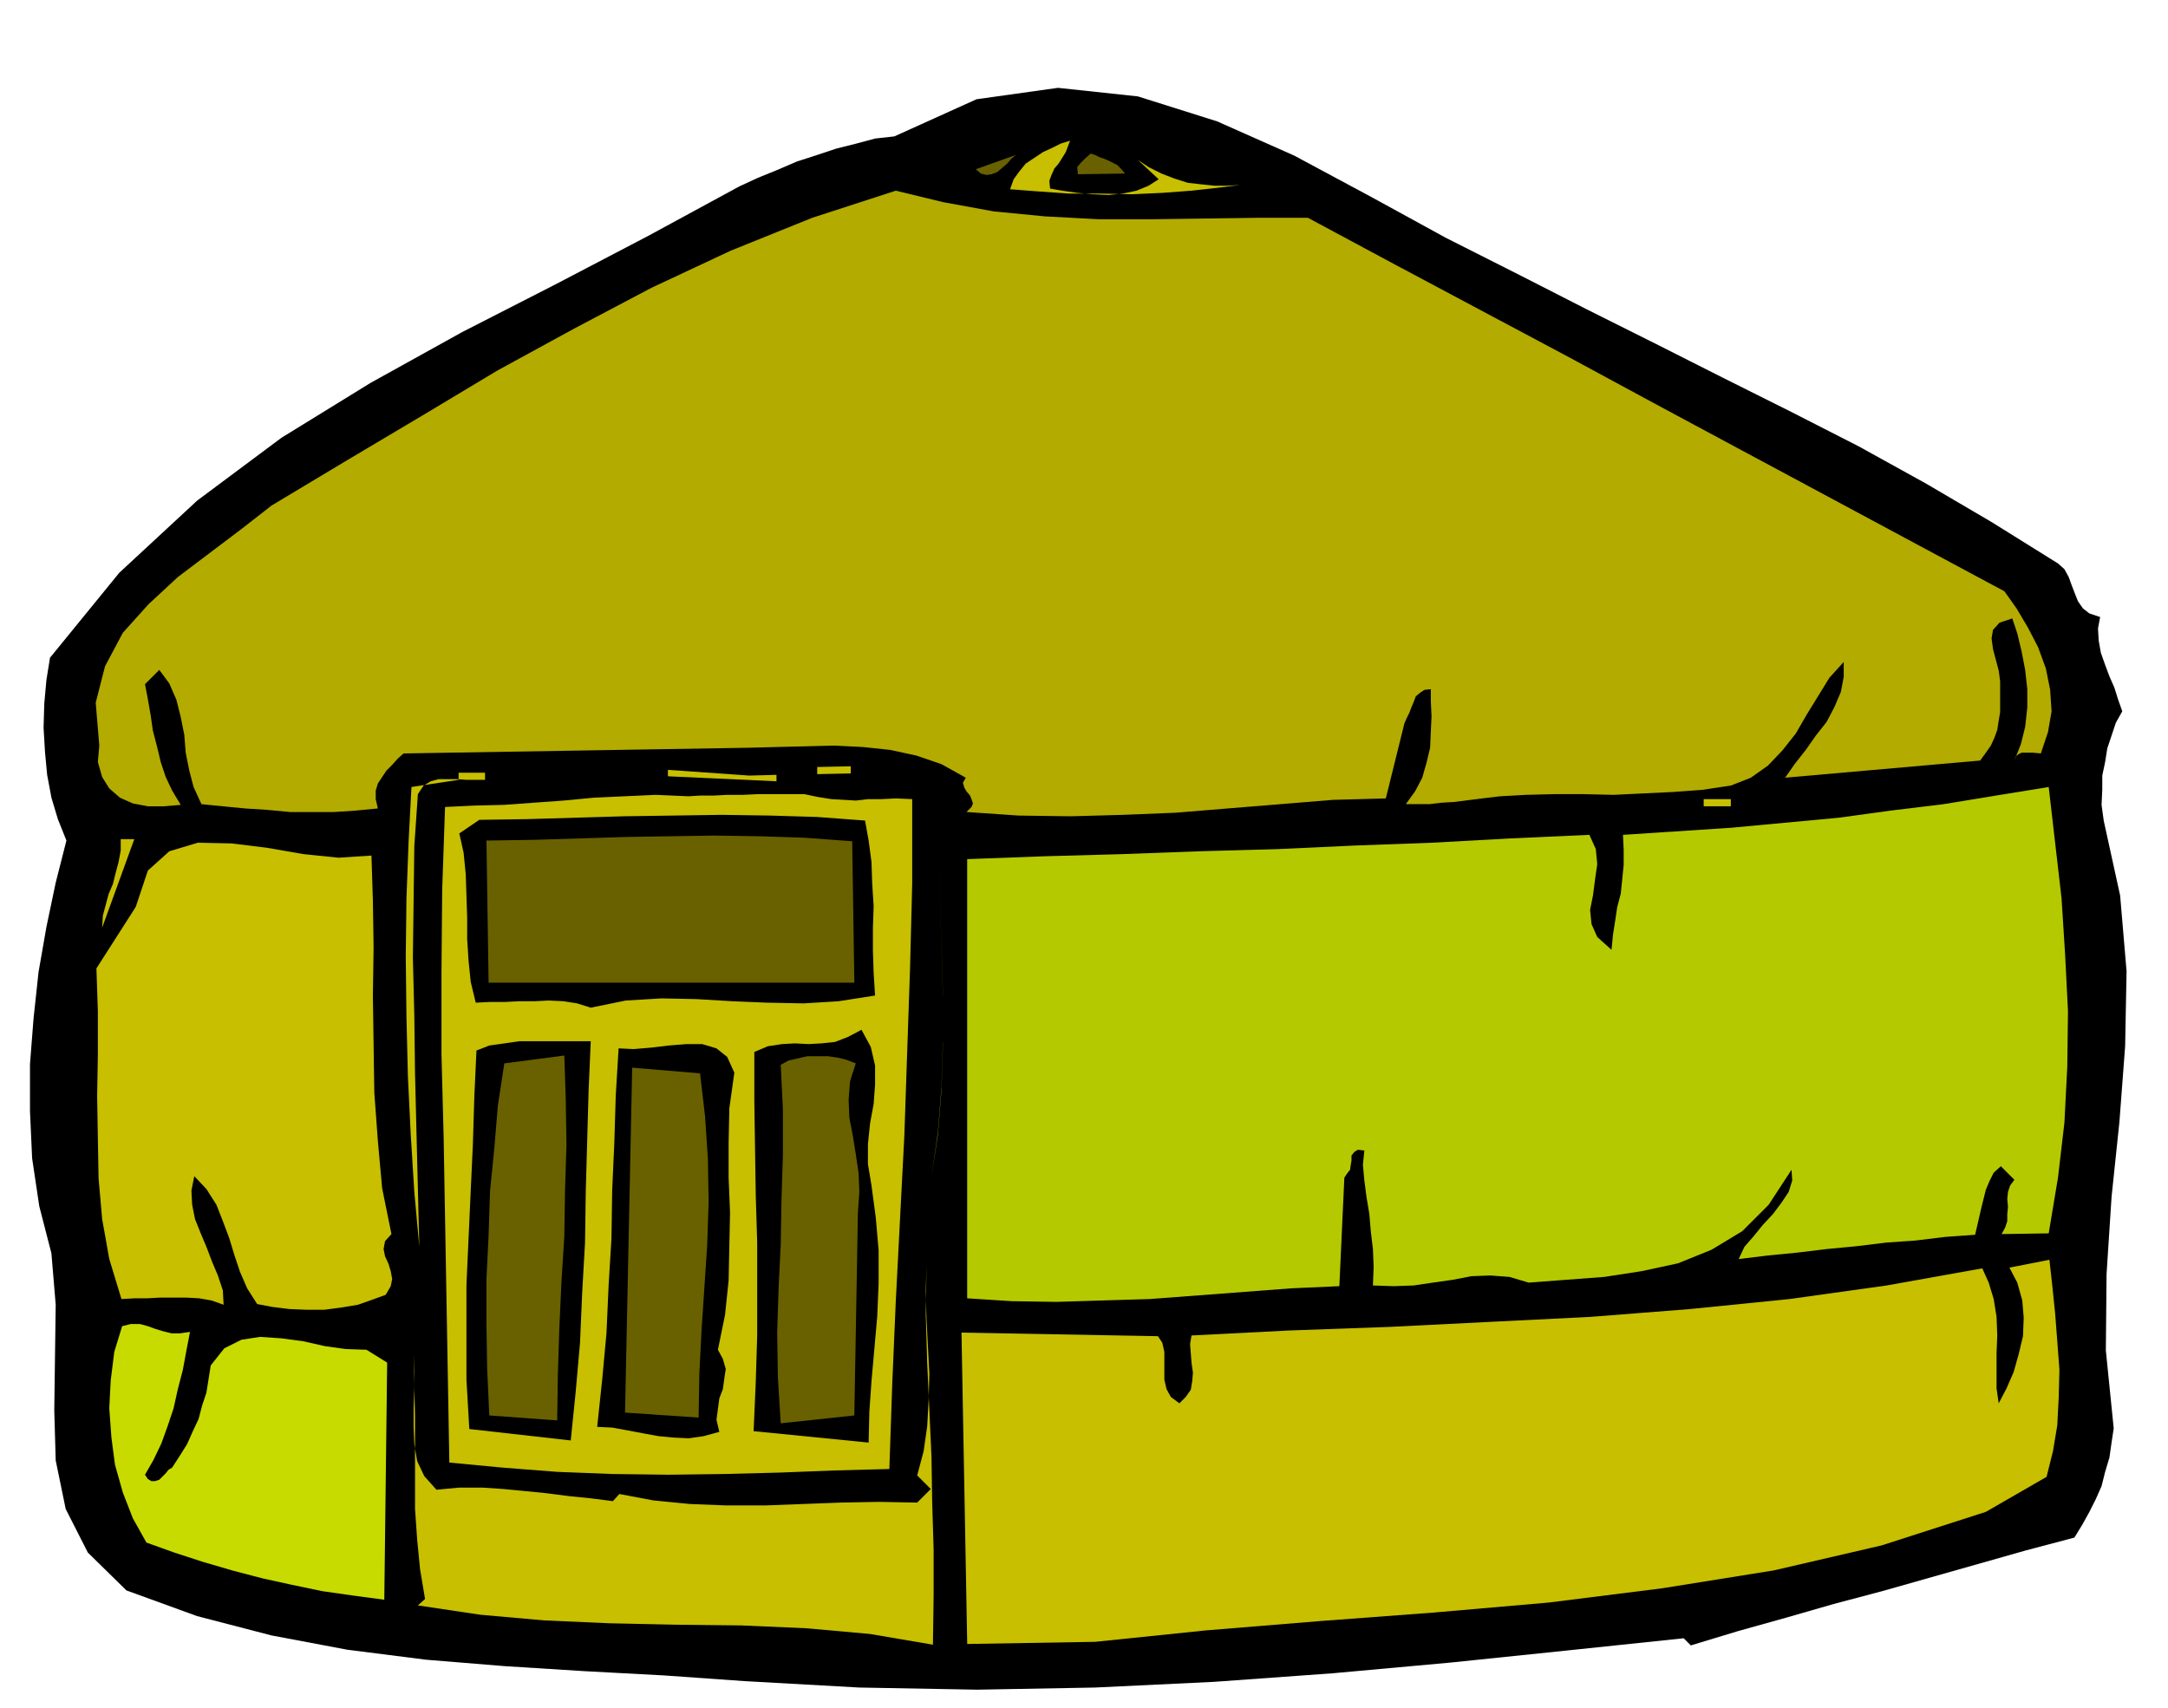 <svg xmlns="http://www.w3.org/2000/svg" fill-rule="evenodd" height="386.535" preserveAspectRatio="none" stroke-linecap="round" viewBox="0 0 3035 2392" width="490.455"><style>.brush1{fill:#000}.pen1{stroke:none}.brush2{fill:#c7bf00}.brush5{fill:#696100}</style><path class="pen1 brush1" d="m93 1177-12-30-9-30-6-32-3-32-2-34 1-34 3-33 5-31 97-119 109-101 118-88 125-77 128-71 131-67 130-68 127-69 26-12 27-11 28-12 28-9 27-9 28-7 26-7 27-3 115-52 114-16 112 12 111 35 108 48 108 58 104 57 103 52 94 48 96 48 95 48 96 48 94 48 94 52 92 54 93 58 9 8 6 11 4 11 5 13 4 10 7 10 9 7 15 5-3 16 1 17 3 17 6 17 6 16 7 16 5 16 6 17-9 16-6 18-6 18-3 19-4 19v20l-1 21 3 22 23 105 9 106-2 105-8 106-11 105-7 108-1 107 11 109-3 20-3 21-6 20-5 20-8 18-9 18-10 18-11 18-68 18-67 19-67 19-67 19-68 18-66 19-68 19-66 20-10-10-162 17-164 17-165 15-166 12-167 8-165 3-165-3-161-9-113-8-112-6-111-7-110-9-110-14-106-20-104-27-99-36-54-53-31-61-14-68-2-70 1-75 1-73-6-72-17-66-10-67-3-66v-66l5-64 7-65 11-63 13-62 15-59z"/><path class="pen1 brush2" d="m190 1270 17-51 30-27 40-12 47 1 49 6 52 9 49 5 46-3 2 63 1 66-1 67 1 69 1 67 5 68 6 66 13 64-9 10-2 11 2 10 5 11 3 10 2 11-2 10-7 12-19 7-20 7-24 4-23 3h-25l-24-1-24-3-21-4-14-22-10-23-8-24-7-23-9-24-9-23-14-22-17-18-4 20 1 20 4 20 8 20 8 19 8 21 8 19 7 21 1 20-17-6-17-3-18-1h-37l-18 1h-18l-18 1-17-56-10-56-5-57-1-56-1-59 1-58v-61l-2-60 55-86z"/><path class="pen1" style="fill:#c7db00" d="m171 1857 12-3h13l11 3 11 4 10 3 12 3h12l14-2-5 26-5 27-7 27-6 27-8 24-9 25-11 23-12 21 4 6 5 3h5l6-2 4-4 5-5 4-5 5-3 11-17 10-16 8-18 8-17 5-19 6-18 3-19 3-19 19-24 24-12 26-4 30 2 30 4 31 7 29 4 29 1 29 18-4 332-45-6-42-6-43-9-41-9-42-11-41-12-40-13-39-14-19-34-14-36-11-39-5-38-3-41 2-39 5-40 11-36z"/><path class="pen1 brush2" d="M169 1175h19l-45 124 1-17 4-15 4-15 6-14 4-16 4-15 3-16v-16z"/><path class="pen1" style="fill:#b3ab00" d="m380 708 105-63 106-63 105-63 108-59 108-57 111-52 114-46 117-38 66 16 71 13 72 7 75 4h74l74-1 73-1h72l121 65 122 65 122 65 122 66 121 65 123 66 121 65 123 66 17 24 16 27 14 27 11 30 6 30 2 30-5 29-10 30-11-1h-16l-4 2-4 3-2 6 9-23 6-24 3-27v-26l-3-27-5-26-6-25-7-21-18 6-9 10-2 12 2 15 4 15 4 15 2 15v43l-2 12-2 13-4 11-5 11-7 10-8 11-273 24 14-20 15-19 14-20 15-19 11-21 9-21 4-21v-21l-20 22-16 26-16 26-15 26-19 24-20 21-24 17-28 11-40 6-41 3-42 2-41 2-42-1h-41l-40 1-36 2-17 2-16 2-16 2-16 2-17 1-17 2h-33l13-18 10-19 6-21 5-21 1-23 1-21-1-21v-17l-9 1-6 4-6 5-3 8-3 7-3 8-4 8-3 7-26 105-74 2-73 6-74 6-73 6-74 3-73 2-73-1-73-5 7-7 2-5-2-6-2-5-5-6-3-5-2-7 4-7-34-19-35-12-37-8-38-4-40-2-40 1-41 1-39 1-483 8-8 7-8 9-8 8-6 9-6 9-3 10v12l3 13-31 3-30 2h-62l-32-3-31-2-31-3-30-3-11-24-6-23-5-25-2-25-5-25-6-24-10-23-14-19-20 20 4 21 4 23 3 21 6 23 5 21 7 21 9 19 12 20-24 2h-22l-21-4-18-8-15-13-10-16-6-21 2-23-5-60 13-51 25-47 36-40 41-38 45-34 45-34 41-32z"/><path class="pen1 brush2" d="M642 1092v-10h37v10h-26l-13-1h-26l-11 3-10 6-8 12-5 73-1 77-1 79 2 81 1 81 2 81 2 81 2 81-7-77-5-80-4-82-2-83-1-84 1-82 3-80 4-76 66-10zm-47 1147-7-42-4-41-3-43v-130l-1-44-1-42 1 23v26l-1 26v26l1 24 4 24 10 21 17 19 32-3h32l30 2 31 3 30 3 31 4 30 3 31 4 9-10 48 9 51 5 51 2h54l53-2 53-2 53-1 54 1 19-19-19-19 9-34 5-35 2-37 1-37-2-38-2-38-1-39 1-36-1 69 2 68 3 65 3 66 1 64 2 66v65l-1 68-88-15-89-8-92-4-91-1-93-2-91-4-90-8-87-13 10-9z"/><path class="pen1 brush2" d="m623 1130 41-2 42-1 41-3 42-3 42-4 43-2 44-2 46 2 16-1h19l19-1h22l21-1h65l19 4 19 3 17 1 17 1 17-2h19l20-1 23 1v118l-3 118-4 117-4 118-6 116-6 116-5 117-4 118-76 2-77 3-78 2-78 1-79-1-77-3-77-6-74-7-2-115-2-114-2-114-2-114-3-115v-114l1-116 4-116z"/><path class="pen1 brush1" d="m667 1471 18-7 21-3 21-3h100l-3 69-2 71-2 71-1 71-4 70-3 70-6 68-7 69-142-16-4-69v-133l3-66 3-66 3-65 2-66 3-65zm4-323 67-1 68-2 68-2 69-1 67-1 68 1 66 2 67 5 5 28 4 30 1 30 2 32-1 30v32l1 31 2 32-51 8-49 3-51-1-49-2-50-3-49-1-50 3-49 10-19-6-19-3-21-1-20 1h-21l-20 1h-21l-20 1-7-29-3-29-2-31v-30l-1-31-1-30-3-30-6-27 28-19z"/><path class="pen1 brush5" d="m706 1489 84-11 2 61 1 64-2 63-1 65-4 64-3 65-2 64-1 65-95-7-3-65-1-63v-63l3-61 2-62 6-60 5-60 9-59zm-25-312 66-1 65-2 63-2 63-1 62-1 63 1 63 2 67 5 3 198H684l-3-199z"/><path class="pen1 brush1" d="m866 1468 21 1 24-2 25-3 25-2h22l20 6 15 12 10 22-7 50-1 49v48l2 49-1 47-1 48-5 48-10 49 7 13 4 14-2 13-2 15-5 13-2 15-2 15 4 17-22 6-21 3-21-1-21-2-22-4-21-4-22-4-21-1 7-66 6-65 3-67 4-66 1-67 3-67 2-66 4-66z"/><path class="pen1 brush5" d="m980 1503 7 60 4 60 1 60-2 61-4 60-4 60-3 60-1 61-103-7 10-483 95 8z"/><path class="pen1 brush2" d="M1087 1085v9l-152-7v-9l114 8 38-1z"/><path class="pen1 brush1" d="m1056 1473 19-8 20-3 18-1 19 1 18-1 19-2 18-7 19-10 13 24 6 26v27l-2 27-5 27-3 29v28l5 30 6 45 4 46v46l-2 47-4 45-4 45-3 43-1 43-161-16 3-69 2-65v-130l-2-66-1-65-1-67v-69z"/><path class="pen1 brush5" d="m1093 1491 11-6 13-3 13-3h29l14 2 12 3 13 5-8 25-2 26 1 25 5 26 4 25 4 27 1 26-2 29-5 284-103 11-4-64-1-63 2-63 3-61 1-62 2-62v-64l-3-63z"/><path class="pen1 brush2" d="M1144 1084v-10l47-1v10l-47 1zm161 632v-48 48zm10-588-1 65 2 67 2 67 2 68v66l-2 65-5 62-9 60 9-63 5-63 2-65v-65l-2-67-2-66-2-66 1-65zm306 743 6 9 3 13v39l3 13 6 11 12 9 9-9 7-10 2-12 1-12-2-14-1-13-1-13 2-12 137-7 140-5 140-7 141-7 140-11 139-14 136-19 134-24 9 20 7 23 4 25 1 26-1 25v49l3 21 11-21 10-23 7-25 6-25 1-26-2-24-7-25-11-21 56-11 4 36 4 39 3 39 3 40-1 39-2 39-6 36-9 36-85 49-146 47-151 35-156 25-159 20-161 14-160 12-159 13-155 16-179 3-8-436 275 5z"/><path class="pen1" style="fill:#b5c900" d="m1354 1203 108-4 109-3 108-4 109-3 108-5 109-4 109-6 111-5 9 20 2 21-3 21-3 23-4 20 2 20 8 18 20 18 2-21 3-19 3-20 5-19 2-20 2-20v-21l-1-21 76-5 76-5 75-7 75-7 73-10 74-9 73-12 74-12 9 78 9 78 5 79 4 79-1 78-4 78-9 77-13 78-66 1 5-9 3-9v-10l1-10-1-11 1-10 3-9 6-8-19-19-10 9-6 12-5 12-3 12-3 12-3 13-3 13-3 13-42 3-41 5-42 3-41 5-42 4-41 5-41 4-41 5 8-17 13-15 13-16 14-15 12-16 10-15 5-16-1-15-32 49-37 37-43 26-47 19-51 11-52 8-53 4-53 4-27-8-27-2-26 1-26 5-28 4-27 4-28 1-29-1 1-26-1-25-3-25-2-24-4-24-3-23-2-22 2-20-9-1-5 3-4 5v7l-1 6-1 7-4 5-4 6-7 152-67 3-66 5-66 5-66 5-66 2-65 2-63-1-62-4v-615z"/><path class="pen1 brush5" d="m1422 217-6 5-6 7-7 6-7 6-8 3-7 1-8-2-7-6 56-20z"/><path class="pen1 brush2" d="m1498 197-3 8-3 8-5 8-5 8-6 7-4 9-3 8 1 11 17 3 21 3 21 2 23 1 20-2 19-4 17-7 14-9-29-27 15 10 18 9 18 7 19 6 18 2 19 2h18l18-1-32 4-36 4-40 3-43 2-45-1h-44l-43-3-39-3 5-14 8-11 9-11 12-8 12-8 13-6 12-6 13-4z"/><path class="pen1 brush5" d="m1527 215 6 2 6 3 6 2 7 3 6 3 6 3 5 5 6 7-66 1-1-10 5-6 7-7 7-6z"/><path class="pen1 brush2" d="M2385 1129v-10h38v10h-38z"/></svg>
